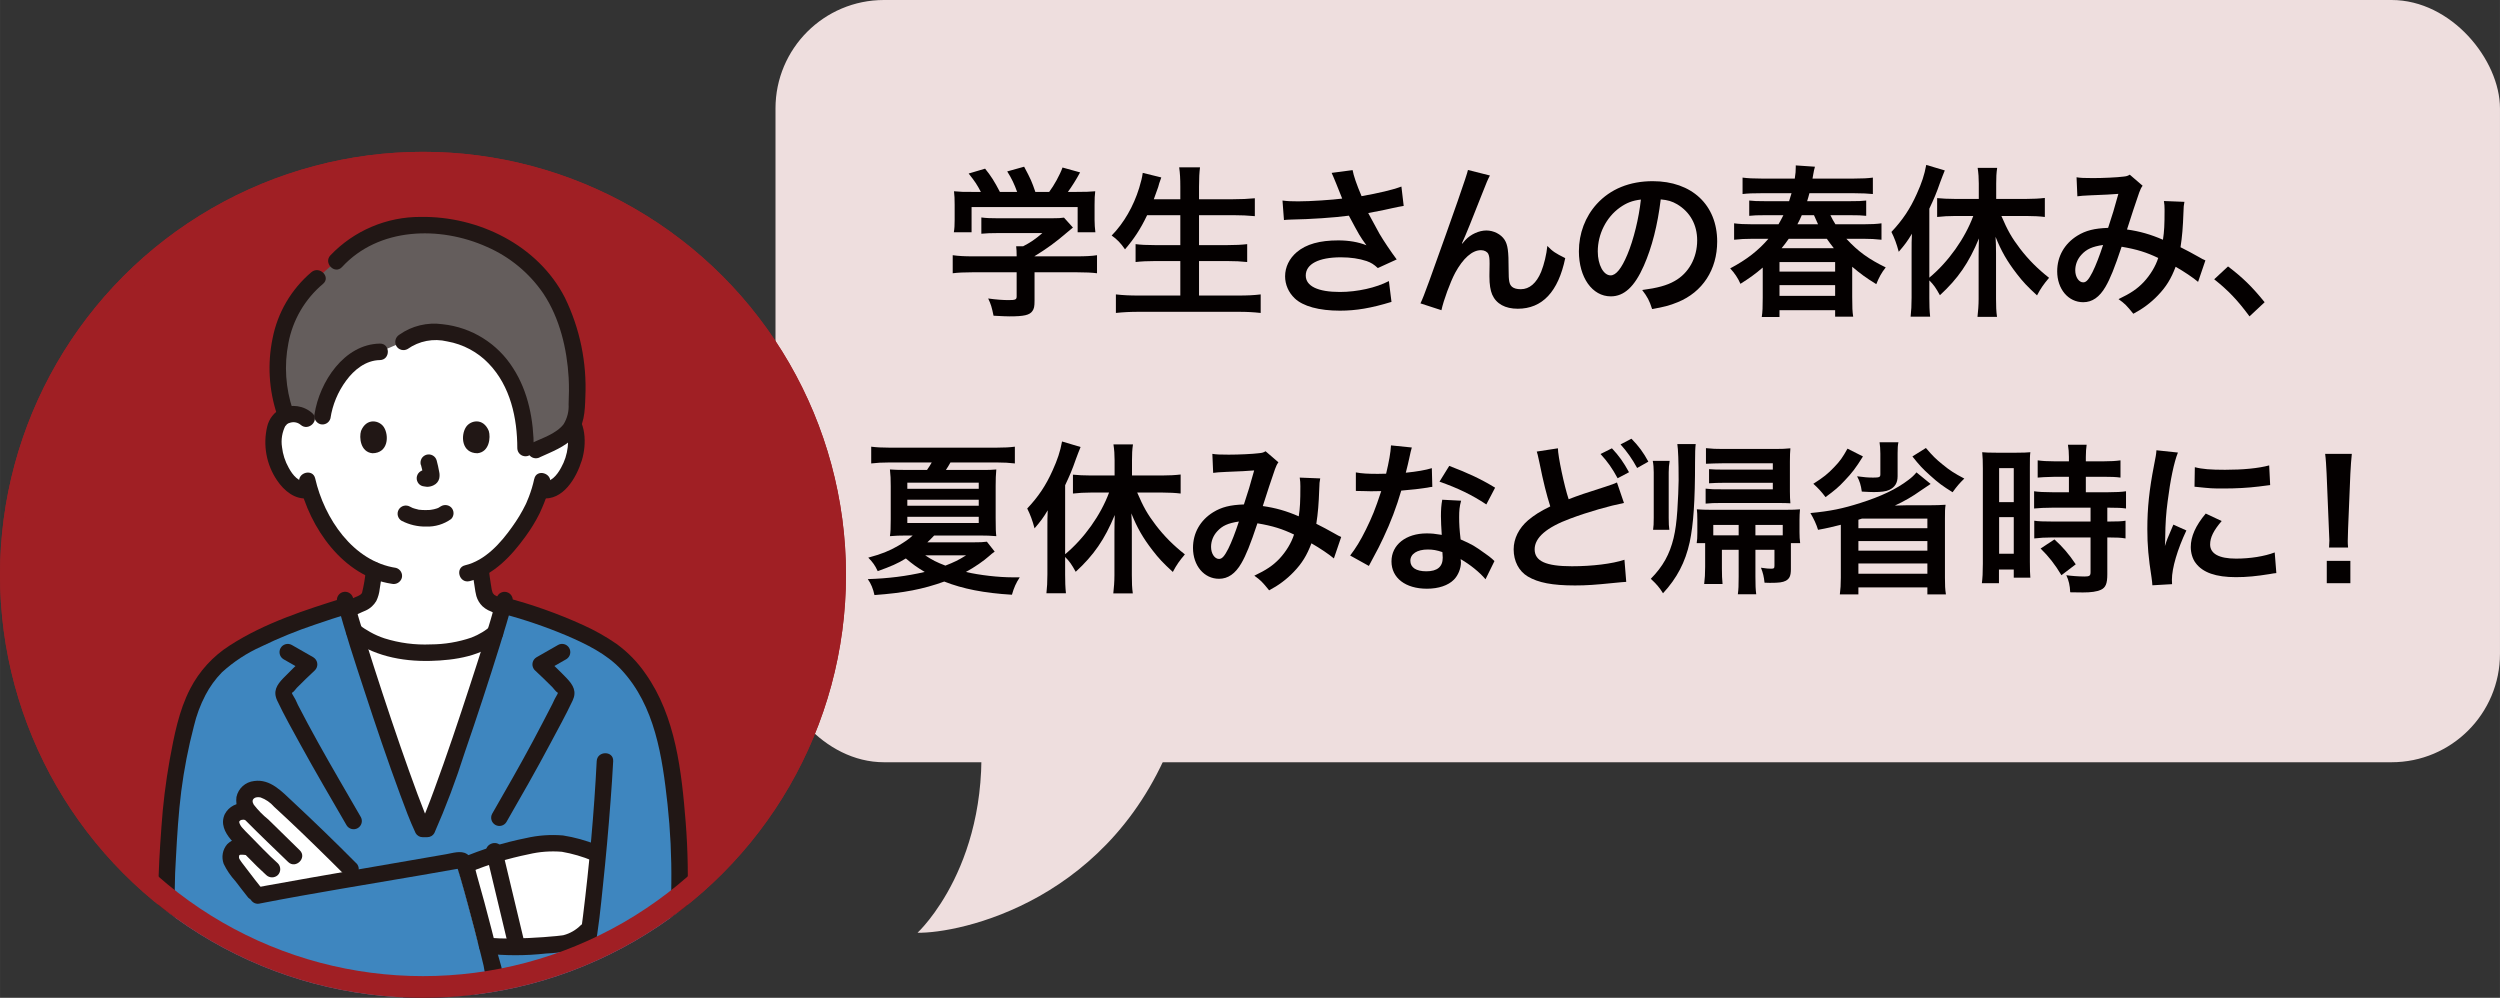 <?xml version="1.0" encoding="UTF-8"?>
<svg id="_レイヤー_1" data-name="レイヤー_1" xmlns="http://www.w3.org/2000/svg" width="162.63mm" height="64.91mm" xmlns:xlink="http://www.w3.org/1999/xlink" version="1.1" viewBox="0 0 461 184">
  <rect x="0" y="0" width="461" height="184" fill="#333333" stroke="none"/>
  <!-- Generator: Adobe Illustrator 29.8.2, SVG Export Plug-In . SVG Version: 2.1.1 Build 3)  -->
  <defs>
    <clipPath id="clippath">
      <circle cx="78" cy="106" r="78" fill="none"/>
    </clipPath>
  </defs>
  <g id="_吹き出し-2" data-name="吹き出し-2">
    <rect id="_長方形_15-2" data-name="長方形_15-2" x="143" width="318" height="140.56" rx="20" ry="20" fill="#eedede"/>
    <path id="_パス_414-2" data-name="パス_414-2" d="M180.66,133.11c2.61,25.96-11.47,38.89-11.47,38.89,7.51.15,36.51-5.63,47.72-37.57-13.05-4.54-36.26-1.31-36.26-1.31Z" fill="#eedede"/>
  </g>
  <g id="_学生さんの春休み_夏休みなど帰省時に_" data-name="学生さんの春休み_夏休みなど帰省時に_" isolation="isolate">
    <g isolation="isolate">
      <path d="M179.34,50.21c-1.56,0-2.73.06-3.66.18v-3.33c1.02.15,2.22.21,3.63.21h8.16v-.21c0-.6-.03-1.14-.09-1.65h1.29c1.29-.66,2.28-1.32,3.54-2.43h-8.25c-1.23,0-2.04.03-3,.12v-3c.9.12,1.74.15,3.03.15h9.93c1.17,0,1.74-.03,2.28-.12l1.65,1.83q-.51.42-1.08.9c-2.13,1.83-3.66,2.94-6,4.38v.03h7.83c1.47,0,2.79-.06,3.69-.21v3.33c-.87-.12-2.16-.18-3.72-.18h-7.8v5.25c0,1.05-.09,1.47-.39,1.89-.51.75-1.53.99-4.23.99-.39,0-1.38-.03-2.94-.12-.33-1.59-.48-2.1-.99-3.18,1.44.21,2.79.3,3.72.3,1.32,0,1.53-.09,1.53-.69v-4.44h-8.13ZM180.87,35.39c-.69-1.32-1.08-1.92-2.25-3.39l3.03-.9c1.05,1.29,1.74,2.37,2.73,4.29h3.18c-.51-1.41-.99-2.46-1.83-3.78l3.12-.87c1.23,2.31,1.41,2.73,2.07,4.65h2.55c.9-1.2,1.95-3.09,2.46-4.5l3.24.9c-.69,1.29-1.56,2.67-2.25,3.6h1.35c2.04,0,2.61-.03,3.69-.12-.09.75-.12,1.35-.12,2.49v2.79c0,.81.06,1.56.15,2.28h-3.27v-4.65h-19.56v4.65h-3.27c.12-.69.15-1.38.15-2.31v-2.76c0-1.08-.03-1.71-.12-2.49,1.35.12,1.53.12,3.54.12h1.41Z" fill="#040000"/>
      <path d="M211.53,39.68c-1.23,2.58-2.43,4.38-4.08,6.3-.78-1.14-1.47-1.86-2.46-2.55,2.25-2.28,4.05-5.43,5.07-8.76.39-1.29.54-1.92.66-2.79l3.42.84q-.06.24-.27.78c-.09.21-.09.24-.3.99-.15.45-.42,1.2-.81,2.25h4.89v-2.28c0-1.56-.06-2.49-.21-3.6h3.84c-.12.99-.18,1.98-.18,3.57v2.31h6.24c1.53,0,2.82-.06,4.05-.18v3.3c-1.29-.12-2.52-.18-3.96-.18h-6.33v5.52h5.19c1.5,0,2.7-.06,3.69-.18v3.3c-1.08-.12-2.28-.18-3.69-.18h-5.19v6.36h7.2c1.71,0,2.97-.06,4.17-.21v3.42c-1.41-.15-2.49-.21-4.08-.21h-18.36c-1.56,0-2.85.06-4.26.21v-3.42c1.29.15,2.58.21,4.17.21h7.71v-6.36h-4.62c-1.41,0-2.61.06-3.63.18v-3.3c.96.12,1.95.18,3.6.18h4.65v-5.52h-6.12Z" fill="#040000"/>
      <path d="M236.49,36.98c.9.12,1.68.15,2.91.15,2.25,0,6.24-.27,8.1-.51-.51-1.32-1.8-4.5-1.95-4.74l3.87-.51c.18,1.02.72,2.61,1.65,4.8,3.09-.54,5.76-1.17,7.35-1.77l.42,3.57c-.78.12-1.11.21-2.13.42-.45.12-1.92.42-4.41.9,1.08,2.01,1.77,3.27,2.07,3.81.81,1.38,2.13,3.33,3.18,4.74l-3.48,1.59c-.75-.69-1.23-.99-2.07-1.29-1.35-.45-2.94-.69-4.74-.69-4.08,0-6.48,1.23-6.48,3.36,0,1.95,2.22,3.03,6.3,3.03,3.18,0,6.69-.78,9.03-2.01l.48,3.84c-3.72,1.14-6.51,1.62-9.51,1.62-3.84,0-6.81-.81-8.34-2.28-1.14-1.08-1.77-2.55-1.77-4.05,0-1.71.78-3.3,2.16-4.47,1.74-1.47,4.23-2.16,7.65-2.16,1.95,0,3.69.3,5.19.9-1.23-1.68-1.26-1.77-3.24-5.46-2.64.36-7.08.66-10.65.72-.75.03-.87.03-1.32.09l-.27-3.6Z" fill="#040000"/>
      <path d="M269.64,44.93q.18-.21.57-.66c.96-1.05,2.52-1.77,3.87-1.77s2.7.69,3.36,1.71c.6.96.75,2.04.75,5.49,0,2.16.12,2.76.66,3.21.33.27.87.42,1.59.42,1.59,0,2.88-1.11,3.75-3.21.54-1.35.99-3.21,1.14-4.77.99,1.02,1.44,1.32,3.3,2.25-1.29,6.21-4.23,9.33-8.76,9.33-2.31,0-3.96-.9-4.71-2.61-.33-.78-.51-1.86-.51-3.33v-.3c.03-1.08.03-1.8.03-2.1,0-.93-.06-1.38-.24-1.77-.21-.42-.75-.69-1.35-.69-1.62,0-3.3,1.5-4.77,4.2-.9,1.71-2.13,5.04-2.52,6.87l-3.87-1.26c.42-.87.69-1.59,1.65-4.2q6.9-19.17,7.11-20.4l4.05,1.02c-.42.81-.57,1.14-1.47,3.45-1.71,4.38-3.03,7.65-3.69,9.06l.06.06Z" fill="#040000"/>
      <path d="M303.12,49.01c-1.71,3.87-3.63,5.64-6.09,5.64-3.42,0-5.88-3.48-5.88-8.31,0-3.3,1.17-6.39,3.3-8.73,2.52-2.76,6.06-4.2,10.32-4.2,7.2,0,11.88,4.38,11.88,11.13,0,5.19-2.7,9.33-7.29,11.19-1.44.6-2.61.9-4.71,1.26-.51-1.59-.87-2.25-1.83-3.51,2.76-.36,4.56-.84,5.97-1.65,2.61-1.44,4.17-4.29,4.17-7.5,0-2.88-1.29-5.22-3.69-6.66-.93-.54-1.71-.78-3.03-.9-.57,4.71-1.62,8.85-3.12,12.24ZM298.71,38.27c-2.52,1.8-4.08,4.89-4.08,8.1,0,2.46,1.05,4.41,2.37,4.41.99,0,2.01-1.26,3.09-3.84,1.14-2.7,2.13-6.75,2.49-10.14-1.56.18-2.64.6-3.87,1.47Z" fill="#040000"/>
      <path d="M341.55,54.83c0,1.8.03,2.64.18,3.57h-3.33v-1.2h-10.26v1.26h-3.27c.15-.96.18-1.83.18-3.54v-5.58c-1.32,1.14-2.4,1.92-4.11,3-.45-1.05-1.08-1.98-1.89-2.85,3.06-1.62,5.19-3.3,7.05-5.46h-2.79c-1.44,0-2.52.06-3.54.18v-3.03c.84.12,1.92.18,3.51.18h4.68c.39-.69.57-1.02.9-1.68h-3.18c-1.62,0-2.37.03-3.12.12v-2.82c.75.09,1.47.12,3.12.12h4.23c.18-.6.27-.84.45-1.47h-5.61c-1.5,0-2.43.03-3.42.15v-3.03c.93.12,1.98.18,3.57.18h6.06c.15-.96.18-1.41.18-2.13v-.3l3.54.24c-.15.54-.21.78-.33,1.5q-.03.24-.12.69h7.56c1.65,0,2.67-.06,3.57-.18v3.03c-.96-.09-1.92-.15-3.42-.15h-8.28c-.15.6-.24.87-.42,1.47h7.71c1.71,0,2.43-.03,3.18-.12v2.82c-.78-.09-1.53-.12-3.18-.12h-3.42c.36.72.54,1.08.93,1.68h5.07c1.53,0,2.58-.06,3.42-.18v3.03c-1.02-.12-2.1-.18-3.45-.18h-3.03c2.16,2.34,4.11,3.75,7.26,5.28-.81,1.02-1.26,1.89-1.74,3.09-1.86-1.14-3-1.98-4.44-3.21v5.64ZM328.14,50.09h10.26v-1.77h-10.26v1.77ZM328.14,54.56h10.26v-1.98h-10.26v1.98ZM338.16,45.77c-.51-.63-.78-1.02-1.29-1.74h-7.02c-.54.75-.84,1.17-1.32,1.74h9.63ZM335.25,41.36c-.24-.51-.33-.72-.75-1.68h-2.25c-.27.66-.45.99-.81,1.68h3.81Z" fill="#040000"/>
      <path d="M355.77,54.92c0,1.29.03,2.4.15,3.48h-3.6c.12-1.14.18-2.04.18-3.51v-8.43c0-1.5,0-2.13.06-3.36-.84,1.41-1.32,2.04-2.43,3.33-.39-1.47-.78-2.52-1.35-3.66,2.04-2.16,3.45-4.26,4.68-7.02.9-1.98,1.41-3.51,1.74-5.34l3.42,1.02c-.36.9-.51,1.26-.84,2.16-.75,2.16-1.14,3.03-2.01,4.89v12.72c3.51-2.91,6.57-7.23,8.1-11.37h-3.42c-1.05,0-2.25.06-3.24.18v-3.48c.9.09,2.07.15,3.24.15h4.44v-2.82c0-1.02-.06-1.92-.21-2.91h3.6c-.15.96-.18,1.83-.18,2.91v2.82h5.58c1.2,0,2.4-.06,3.39-.18v3.51c-.96-.12-2.13-.18-3.3-.18h-4.71c1.17,2.73,1.92,4.02,3.42,6,1.59,2.07,3.24,3.72,5.37,5.4-.99,1.17-1.53,1.92-2.22,3.24-1.8-1.65-2.61-2.52-3.72-3.96-1.83-2.37-2.88-4.23-3.93-6.84.06.96.09,1.77.09,3.03v8.37c0,1.38.03,2.34.18,3.36h-3.6c.12-1.02.21-2.22.21-3.33v-7.98c0-.99.03-2.16.06-3.15-1.86,4.5-3.87,7.41-7.2,10.47-.78-1.41-1.14-1.92-1.95-2.73v3.21Z" fill="#040000"/>
      <path d="M382.92,32.69c.69.12,1.44.15,3.03.15,1.8,0,4.47-.12,5.58-.27.6-.06.81-.12,1.2-.36l2.37,2.04c-.27.36-.42.69-.63,1.26-.15.36-1.98,5.88-2.25,6.81,2.34.33,4.35.9,6.63,1.89.24-1.53.3-2.76.3-5.55,0-.66-.03-.99-.12-1.59l3.78.15c-.12.63-.15.87-.18,2.01-.09,2.64-.24,4.44-.54,6.36.96.48,2.28,1.17,3.21,1.71.81.48.93.51,1.38.72l-1.35,3.96c-.87-.75-2.61-1.92-4.14-2.79-.84,2.22-1.74,3.69-3.27,5.28-1.32,1.38-2.82,2.49-4.53,3.39-1.26-1.56-1.56-1.86-2.73-2.7,2.25-1.08,3.42-1.86,4.65-3.15,1.2-1.29,2.19-2.91,2.67-4.44-2.13-1.02-3.9-1.59-6.75-2.07-1.32,3.96-2.1,5.88-2.97,7.38-1.11,1.92-2.46,2.85-4.11,2.85-2.76,0-4.8-2.43-4.8-5.7,0-2.76,1.35-5.1,3.72-6.57,1.56-.96,3.15-1.35,5.67-1.44.78-2.37,1.14-3.51,1.89-6.27-1.53.12-2.25.15-5.19.27-1.23.06-1.77.09-2.37.18l-.15-3.51ZM383.82,46.97c-.75.81-1.14,1.83-1.14,2.88,0,1.23.66,2.22,1.47,2.22.57,0,1.02-.54,1.71-1.89.6-1.2,1.32-3.06,1.95-5.01-2.01.3-3.06.78-3.99,1.8Z" fill="#040000"/>
      <path d="M410.85,49.13c2.76,2.1,4.44,3.75,6.75,6.6l-2.79,2.61c-2.19-2.97-3.9-4.77-6.51-6.84l2.55-2.37Z" fill="#040000"/>
    </g>
    <g isolation="isolate">
      <path d="M183.42,101.72c-.42.3-.66.48-1.05.84-.93.84-2.7,2.07-4.26,2.91,2.55.6,6.03.99,8.61.99h1.32c-.66.99-1.08,1.92-1.44,3.21-5.1-.3-9.06-1.08-12.48-2.43-3.9,1.41-7.47,2.1-12.87,2.49-.24-1.14-.63-2.1-1.23-2.94,3.81-.12,7.14-.54,10.5-1.32-1.41-.84-2.25-1.44-3.48-2.49-1.5.93-2.76,1.47-5.19,2.34-.51-1.08-.87-1.59-1.74-2.49,2.43-.66,3.81-1.2,5.52-2.19,1.17-.69,1.98-1.23,2.67-1.89h-1.17c-1.05,0-2.13.03-3.03.12.12-.78.15-1.5.15-3.15v-6.09c0-1.26-.03-2.01-.15-3.06.75.06,1.5.09,3.15.09h3.69c.36-.51.6-.9.87-1.38h-7.86c-1.29,0-2.28.06-3.3.18v-3.09c.93.12,1.98.18,3.39.18h19.68c1.5,0,2.49-.06,3.42-.18v3.09c-1.05-.12-2.01-.18-3.27-.18h-8.61c-.36.63-.48.87-.84,1.38h6.27c1.71,0,2.19,0,3.03-.09-.09.99-.12,1.74-.12,3.09v5.88c0,1.86.03,2.67.12,3.33-.99-.09-1.89-.12-3.03-.12h-8.43c-.69.72-.78.81-1.26,1.26h8.28c1.53,0,2.01-.03,2.7-.12l1.44,1.83ZM167.31,90.14h13.17v-1.14h-13.17v1.14ZM167.31,93.26h13.17v-1.11h-13.17v1.11ZM167.31,96.44h13.17v-1.14h-13.17v1.14ZM170.61,102.41c1.26.84,2.13,1.29,3.72,1.89,1.62-.63,2.43-1.02,3.81-1.89h-7.53Z" fill="#040000"/>
      <path d="M196.41,105.92c0,1.29.03,2.4.15,3.48h-3.6c.12-1.14.18-2.04.18-3.51v-8.43c0-1.5,0-2.13.06-3.36-.84,1.41-1.32,2.04-2.43,3.33-.39-1.47-.78-2.52-1.35-3.66,2.04-2.16,3.45-4.26,4.68-7.02.9-1.98,1.41-3.51,1.74-5.34l3.42,1.02c-.36.9-.51,1.26-.84,2.16-.75,2.16-1.14,3.03-2.01,4.89v12.72c3.51-2.91,6.57-7.23,8.1-11.37h-3.42c-1.05,0-2.25.06-3.24.18v-3.48c.9.09,2.07.15,3.24.15h4.44v-2.82c0-1.02-.06-1.92-.21-2.91h3.6c-.15.96-.18,1.83-.18,2.91v2.82h5.58c1.2,0,2.4-.06,3.39-.18v3.51c-.96-.12-2.13-.18-3.3-.18h-4.71c1.17,2.73,1.92,4.02,3.42,6,1.59,2.07,3.24,3.72,5.37,5.4-.99,1.17-1.53,1.92-2.22,3.24-1.8-1.65-2.61-2.52-3.72-3.96-1.83-2.37-2.88-4.23-3.93-6.84.06.96.09,1.77.09,3.03v8.37c0,1.38.03,2.34.18,3.36h-3.6c.12-1.02.21-2.22.21-3.33v-7.98c0-.99.03-2.16.06-3.15-1.86,4.5-3.87,7.41-7.2,10.47-.78-1.41-1.14-1.92-1.95-2.73v3.21Z" fill="#040000"/>
      <path d="M223.56,83.69c.69.12,1.44.15,3.03.15,1.8,0,4.47-.12,5.58-.27.6-.06.81-.12,1.2-.36l2.37,2.04c-.27.36-.42.69-.63,1.26-.15.36-1.98,5.88-2.25,6.81,2.34.33,4.35.9,6.63,1.89.24-1.53.3-2.76.3-5.55,0-.66-.03-.99-.12-1.59l3.78.15c-.12.63-.15.87-.18,2.01-.09,2.64-.24,4.44-.54,6.36.96.48,2.28,1.17,3.21,1.71.81.48.93.51,1.38.72l-1.35,3.96c-.87-.75-2.61-1.92-4.14-2.79-.84,2.22-1.74,3.69-3.27,5.28-1.32,1.38-2.82,2.49-4.53,3.39-1.26-1.56-1.56-1.86-2.73-2.7,2.25-1.08,3.42-1.86,4.65-3.15,1.2-1.29,2.19-2.91,2.67-4.44-2.13-1.02-3.9-1.59-6.75-2.07-1.32,3.96-2.1,5.88-2.97,7.38-1.11,1.92-2.46,2.85-4.11,2.85-2.76,0-4.8-2.43-4.8-5.7,0-2.76,1.35-5.1,3.72-6.57,1.56-.96,3.15-1.35,5.67-1.44.78-2.37,1.14-3.51,1.89-6.27-1.53.12-2.25.15-5.19.27-1.23.06-1.77.09-2.37.18l-.15-3.51ZM224.46,97.97c-.75.81-1.14,1.83-1.14,2.88,0,1.23.66,2.22,1.47,2.22.57,0,1.02-.54,1.71-1.89.6-1.2,1.32-3.06,1.95-5.01-2.01.3-3.06.78-3.99,1.8Z" fill="#040000"/>
      <path d="M260.34,82.52q-.18.57-.48,2.01c-.15.72-.3,1.32-.63,2.64,2.07-.21,3.63-.48,4.8-.84l.09,3.45c-.33.03-.39.03-.96.15-1.08.18-2.91.39-4.77.54-.87,3-1.95,5.85-3.3,8.7-.69,1.47-.96,2.01-2.1,4.11q-.39.72-.57,1.08l-3.45-1.92c1.05-1.38,1.89-2.73,2.91-4.8,1.17-2.4,1.68-3.63,2.82-7.08-1.35.03-1.53.03-1.89.03-.39,0-.57,0-1.2-.03l-1.59-.03v-3.42c1.08.21,2.22.27,4.05.27.36,0,.87,0,1.53-.03.51-2.13.84-3.93.9-5.22l3.84.39ZM273.93,106.82c-1.08-1.29-2.82-2.7-4.59-3.72.03.27.06.48.06.6,0,1.11-.51,2.4-1.29,3.18-1.05,1.08-2.85,1.68-4.98,1.68-3.96,0-6.54-1.98-6.54-5.04s2.67-5.16,6.48-5.16c.9,0,1.53.06,2.79.27-.09-1.38-.15-2.55-.15-3.45,0-1.17.06-2.04.24-3.03l3.48.18c-.3,1.11-.36,1.8-.36,3.03s.06,2.4.27,4.11c2.16.96,2.46,1.11,4.74,2.76.45.3.57.42,1.05.81q.24.24.45.42l-1.65,3.36ZM263.28,101.33c-1.95,0-3.21.81-3.21,2.07s1.08,1.95,2.94,1.95c2.04,0,3.03-.84,3.03-2.52,0-.3-.06-1.02-.06-1.02-1.05-.36-1.77-.48-2.7-.48ZM274.08,93.02c-2.61-1.74-5.28-3.03-8.64-4.2l1.8-2.91c3.54,1.35,5.79,2.4,8.46,4.02l-1.62,3.09Z" fill="#040000"/>
      <path d="M287.28,82.67c0,1.44,1.17,6.96,1.98,9.39,1.86-.72,3-1.11,6.78-2.31q1.59-.51,2.13-.78l1.29,3.78c-2.61.51-6.54,1.62-9.9,2.88-4.38,1.62-6.57,3.51-6.57,5.67s2.04,3.12,6.87,3.12c3.75,0,7.44-.45,9.69-1.2l.33,4.08c-.63.03-.84.06-2.43.21-3.24.33-4.92.45-7.02.45-4.17,0-6.78-.51-8.7-1.65-1.65-.99-2.61-2.82-2.61-5.01,0-1.98.96-3.9,2.67-5.37,1.17-.96,2.13-1.59,4.08-2.55-.69-2.19-1.26-4.41-2.01-8.13-.33-1.5-.33-1.53-.48-1.98l3.9-.6ZM297.24,82.67c1.32,1.41,2.13,2.55,3.15,4.41l-2.1,1.11c-.99-1.83-1.83-3.03-3.15-4.47l2.1-1.05ZM301.89,86.3c-.9-1.65-1.89-3.06-3.06-4.35l2.01-1.05c1.35,1.38,2.19,2.52,3.12,4.23l-2.07,1.17Z" fill="#040000"/>
      <path d="M312.69,81.89c-.09.75-.12,1.53-.12,3.24,0,7.32-.3,11.58-.99,14.85-.81,3.69-2.34,6.63-4.92,9.42-.69-1.11-1.17-1.65-2.25-2.67,2.25-2.28,3.48-4.53,4.2-7.5.36-1.53.54-2.97.69-5.07.12-1.77.24-4.53.24-5.55,0-3.57-.09-5.79-.24-6.72h3.39ZM304.83,97.7c.09-.6.12-1.17.12-2.22v-8.4c0-.75-.06-1.5-.18-2.1h3.12c-.12.66-.18,1.38-.18,2.1v8.4c0,1.05.03,1.62.12,2.22h-3ZM317.52,101.39v3.45c0,1.14.03,1.95.12,2.85h-3.39c.12-.93.18-1.92.18-3.18v-4.35h-1.56c.09-.51.12-1.05.12-1.95v-2.31c0-1.02-.03-1.47-.09-1.98.78.06,1.53.09,2.7.09h13.59c1.41,0,1.98-.03,2.73-.09-.06.6-.09,1.32-.09,1.92v2.34c0,.75.03,1.29.12,1.98h-1.71v4.8c0,1.2-.24,1.74-.93,2.13-.6.3-1.23.39-2.94.39-.21,0-.48,0-.99-.03-.12-1.14-.27-1.77-.66-2.76,1.02.15,1.44.18,1.86.18.54,0,.63-.09.63-.57v-2.91h-3.51v4.95c0,1.53.03,2.37.15,3.24h-3.39c.12-.93.15-1.56.15-3.27v-4.92h-3.09ZM326.91,85.43h-9.24c-.96,0-2.4.06-3.09.09v-2.88c1.17.12,1.83.15,3.15.15h9.6c1.26,0,1.92-.03,2.82-.12-.06.81-.09,1.29-.09,2.43v5.52c0,1.05.03,1.41.09,2.19-.48-.03-1.17-.06-2.58-.06h-9.99c-1.38,0-2.28.03-3.06.12v-2.76c1.08.12,1.44.12,3,.12h9.39v-1.2h-8.94c-1.29,0-1.77.03-2.82.09v-2.61c.81.06,1.38.09,2.79.09h8.97v-1.17ZM320.61,96.8h-4.68v1.92h4.68v-1.92ZM328.17,98.72h.57v-1.92h-5.04v1.92h4.47Z" fill="#040000"/>
      <path d="M356.01,89.24q-.72.48-1.92,1.29c-1.32.96-3.03,1.95-4.68,2.7q1.65-.06,2.31-.06h4.23c1.05,0,1.8-.03,2.82-.09-.12.78-.12,1.26-.12,2.55v10.89c0,1.35.03,2.16.18,3.09h-3.42v-1.29h-12.72v1.29h-3.42c.12-.96.18-1.8.18-3.06v-9.78c-1.41.36-2.52.63-4.2.93-.3-.99-.78-2.04-1.41-3.09,3.72-.36,5.91-.81,9.21-1.86,3.81-1.2,6.69-2.58,8.88-4.26.57-.42,1.02-.84,1.47-1.38l2.61,2.13ZM343.53,84.17c-1.32,2.13-2.04,3.06-3.39,4.47-1.08,1.17-1.8,1.77-3.51,3.03-.75-.99-1.32-1.62-2.25-2.46,1.89-1.2,2.67-1.83,3.84-3.06,1.08-1.11,1.56-1.8,2.46-3.42l2.85,1.44ZM350.07,81.56c-.12.54-.15,1.14-.15,2.04v4.23c0,1.23-.51,2.04-1.56,2.52-.57.27-1.47.39-2.82.39-.51,0-1.17-.03-2.22-.09-.18-1.23-.39-1.92-.87-2.82,1.29.18,2.07.24,2.97.24,1.14,0,1.32-.09,1.32-.6v-3.81c0-.84-.06-1.5-.15-2.1h3.48ZM342.69,95.84v1.56h12.72v-1.77h-12.06l-.66.21ZM342.69,101.54h12.72v-1.77h-12.72v1.77ZM342.69,105.8h12.72v-1.89h-12.72v1.89ZM355.14,82.61c1.23,1.44,1.83,2.04,3.06,3.03,1.35,1.11,2.19,1.65,4.02,2.61-.9.87-1.38,1.44-2.16,2.52-1.83-1.14-2.58-1.68-4.14-3.09-1.44-1.29-2.01-1.92-3.27-3.51l2.49-1.56Z" fill="#040000"/>
      <path d="M365.64,86.42c0-1.35-.03-2.13-.12-3.03.66.06,1.23.09,2.64.09h3.63c1.35,0,1.89-.03,2.61-.09-.09.69-.09,1.23-.09,2.97v17.16c0,1.59.03,2.25.09,3h-3.06v-1.5h-2.73v2.52h-3.15c.12-.93.18-1.98.18-3.57v-17.55ZM368.64,92.6h2.7v-6.27h-2.7v6.27ZM368.64,102.11h2.7v-6.75h-2.7v6.75ZM378.96,87.92q-2.49.06-3.21.15v-3.18c.84.12,1.8.18,3.12.18h2.64v-.81c0-.84-.06-1.5-.18-2.25h3.45c-.09.69-.15,1.32-.15,2.25v.81h3.27c1.29,0,2.28-.06,3.12-.18v3.18c-.84-.12-1.74-.15-3.09-.15h-3.3v2.85h4.14c1.44,0,2.52-.06,3.27-.18v3.18c-.81-.12-1.62-.15-2.94-.15h-.51v2.55h.39c1.44,0,2.25-.03,2.97-.15v3.27c-.87-.15-1.62-.18-2.97-.18h-.39v6.78c0,1.74-.3,2.46-1.2,2.88-.75.33-1.8.48-3.3.48q-.27,0-2.34-.03c-.06-1.29-.27-2.19-.72-3.15.75.12,2.31.24,3.36.24.93,0,1.11-.15,1.11-.81v-6.39h-7.17c-1.11,0-2.25.06-3.21.18v-3.27c.78.12,1.71.15,3.27.15h7.11v-2.55h-7.11c-1.26,0-2.37.06-3.3.15v-3.18c.75.12,1.89.18,3.33.18h3.09v-2.85h-2.55ZM380.13,106.07c-1.2-2.01-2.34-3.45-3.84-4.92l2.55-1.68c1.47,1.32,2.67,2.7,3.93,4.59l-2.64,2.01Z" fill="#040000"/>
      <path d="M396.9,107.93c-.03-.54-.06-.72-.15-1.41-.57-3.63-.78-5.94-.78-8.97,0-3.87.36-7.29,1.23-11.73.33-1.68.39-1.98.45-2.79l3.96.42c-.72,1.77-1.41,5.13-1.89,8.97-.3,2.25-.42,4.02-.45,6.63,0,.66-.03.9-.06,1.65.33-1.05.39-1.26,1.56-3.96l2.4,1.08c-1.65,3.48-2.67,6.96-2.67,9.09,0,.18,0,.42.03.81l-3.63.21ZM409.68,96.08c-1.5,1.74-2.13,3.03-2.13,4.32,0,1.71,1.65,2.61,4.77,2.61,2.64,0,5.25-.42,7.14-1.14l.3,3.81c-.42.03-.54.06-1.23.18-2.4.39-4.23.57-6.21.57-3.72,0-6.12-.84-7.44-2.61-.57-.75-.9-1.86-.9-2.94,0-1.95.9-3.96,2.76-6.18l2.94,1.38ZM404.73,86.15c1.35.36,2.94.48,5.55.48,3.33,0,6.18-.27,8.16-.81l.18,3.63c-.24.03-.69.09-2.13.27-1.92.24-4.2.36-6.42.36s-2.22,0-5.4-.33l.06-3.6Z" fill="#040000"/>
      <path d="M429.48,100.97c.03-.63.06-.93.06-1.29q0-.33-.09-2.13l-.42-10.2c-.06-1.32-.15-2.82-.27-3.66h4.92c-.09.81-.21,2.37-.27,3.66l-.42,10.2q-.06,1.74-.06,2.16c0,.36,0,.66.06,1.26h-3.51ZM429.06,107.54v-4.11h4.35v4.11h-4.35Z" fill="#040000"/>
    </g>
  </g>
  <g id="_アイコン5" data-name="アイコン5">
    <circle id="_楕円形_11-3" data-name="楕円形_11-3" cx="78" cy="106" r="78" fill="#a01f24"/>
    <g clip-path="url(#clippath)">
      <g id="_マスクグループ_12" data-name="マスクグループ_12">
        <g id="c-2">
          <path id="_パス_1077" data-name="パス_1077" d="M100.18,77.26c.67-.62,1.56-.94,2.47-.9,1.17-.04,2.26.57,2.85,1.58.97,1.68.93,4.77.28,6.68-.52,1.89-1.57,3.59-3.03,4.91-.81.67-1.86.98-2.9.84l-.28-.05c-.27.92-.61,1.83-1,2.71-.74,2-4.81,9.02-9.97,11.76.08.99.2,1.97.38,2.95.27,1.54.19,2.92,2.33,3.7.04.01.6.28,1.37.63-.36,1.3-.82,2.87-1.36,4.63-1.8,1.61-5.26,3.67-12.96,3.67-6.95,0-10.96-2.28-13.04-3.94-.45-1.49-.85-2.84-1.18-4,1.18-.54,2.1-.97,2.16-.99,2.15-.78,2.06-2.15,2.33-3.7.15-.89.28-1.72.35-2.58-2.72-1.28-5.11-3.19-6.96-5.56-2.26-2.73-3.94-5.89-4.93-9.29-1.11.24-2.27-.05-3.14-.79-1.46-1.32-2.51-3.02-3.03-4.91-.65-1.91-.69-5,.28-6.68.58-1.01,1.68-1.62,2.85-1.58.91-.04,1.8.28,2.47.9,0,0-6.58-21.72,21.83-21.72s21.83,21.72,21.83,21.72h0Z" fill="#fff"/>
          <path id="_パス_1078" data-name="パス_1078" d="M82.5,143.35c2.91-8.13,6.53-19.13,8.82-26.65-1.81,1.62-5.28,3.67-12.96,3.67-6.94,0-10.94-2.27-13.04-3.93,3.48,11.44,10.18,31.26,12.65,36.45h.83c.84-1.77,2.18-5.26,3.71-9.53h0Z" fill="#fff"/>
          <path id="_パス_1079" data-name="パス_1079" d="M59.34,116.26c.68-.24,1.34-.58,1.99-.88,1.01-.46,2.02-.93,3.03-1.4.79-.37,1.58-.74,2.38-1.1.08-.04.17-.07.25-.11s.21-.09-.12.05c-.39.17-.04.02.06-.02.19-.08.39-.16.58-.25.79-.37,1.44-.98,1.88-1.73.34-.7.55-1.45.63-2.23.18-1.15.37-2.29.48-3.44,0-.84-.68-1.51-1.52-1.52-.83.02-1.5.69-1.52,1.52-.13,1.4-.37,2.8-.7,4.17-.05.19.15-.23.03-.08-.04.06-.07.12-.1.18-.17.3.13-.08-.06.08-.06.05-.11.1-.17.16.16-.19.1-.07.01-.01s-.15.1-.23.14c-.03.02-.34.18-.22.12-.11.05-.53.22-.78.33-1.69.77-3.37,1.56-5.05,2.34-.44.2-.88.4-1.31.6l-.42.19c-.34.15.38-.14.09-.04-.79.24-1.26,1.06-1.06,1.87.23.8,1.06,1.27,1.87,1.06h0Z" fill="#211715"/>
          <path id="_パス_1080" data-name="パス_1080" d="M87.1,105.03c.1,1.08.25,2.15.43,3.22.07.56.17,1.12.31,1.67.21.72.6,1.37,1.14,1.89.31.28.65.52,1.02.71.25.12.5.23.76.33.5.19-.35-.17-.16-.07,1.5.77,3.05,1.44,4.57,2.16.72.34,1.44.7,2.18,1,.81.22,1.64-.25,1.87-1.06.2-.8-.27-1.62-1.06-1.87.76.32.05,0-.13-.07l-.98-.46-2.64-1.25c-.68-.32-1.36-.65-2.04-.96-.07-.03-.15-.07-.22-.1l-.06-.03c-.11-.05-.25-.11-.37-.15-.04-.01-.28-.12-.06-.02-.14-.07-.28-.14-.41-.22-.04-.02-.26-.17-.09-.05.15.11,0,0-.02-.02-.11-.11-.3-.36-.11-.08-.08-.12-.14-.26-.23-.38s.07.13.06.14c0,0-.09-.26-.09-.28-.04-.13-.07-.25-.1-.38-.06-.3-.1-.61-.15-.92-.15-1-.28-1.74-.37-2.73-.02-.83-.69-1.5-1.52-1.52-.83,0-1.51.68-1.52,1.52h0Z" fill="#211715"/>
          <path id="_パス_1081" data-name="パス_1081" d="M50.75,330.31c-1.24-33.53-2.11-65.75-3.56-101.01,0,0-.32-8.18-.38-9.85,0,0-.02-.57-.07-1.52,4.72.23,9.46.05,14.15-.54,3.35-.43,6.58-1.59,9.44-3.38,2.48-1.76,4.29-4.3,5.16-7.21.58-2.17,1.04-4.38,1.38-6.6.02-.14.36-.36.69-.34.27,0,.52.15.65.39.51,2.97,1.16,5.87,1.47,6.87.88,2.8,2.58,5.27,4.87,7.1,2.31,1.94,4.8,2.63,8.45,3.23,4.21.68,11.5.42,16.99.08-.09,1.08-.11,1.65-.11,1.65l-.39,10.46c-1.68,40.74-2.57,77.45-4.17,116.83-3.98,1.2-8.11,1.84-12.26,1.89-4.43-.04-11.46-.43-14.71-1.27-3.25.84-10.28,1.23-14.72,1.27-4.16-.06-8.29-.69-12.27-1.89-.22-5.43-.43-10.81-.62-16.14h0Z" fill="#fff"/>
          <path id="_パス_1082" data-name="パス_1082" d="M94.81,369.07c-2.23-1.96-4.75-3.55-7.47-4.74-1.63-.65-3.34-.89-4.6-2.13-.79-.88-1.32-1.95-1.55-3.11-.74-3.39-.77-6.89-.1-10.29,0,0,.09-.43.23-1.15,3.77.42,7.57.65,11.36.68,2.73-.02,5.45-.31,8.12-.86l2.35,3.74,10.38,11.59c5.11,5.24,3.36,10.53-2.57,11.48-3.13.45-6.32-.03-9.18-1.38-1.81-.6-3.54-1.43-5.14-2.47-.64-.45-1.24-.92-1.84-1.39h0Z" fill="#645d5c"/>
          <path id="_パス_1083" data-name="パス_1083" d="M79.63,348.4c-.62,3.25-.66,6.58-.12,9.83.46,2.95,1.7,5.37,4.58,6.55,1.33.55,2.71.89,4,1.53,1.24.63,2.43,1.37,3.54,2.2,2.21,1.62,4.22,3.5,6.74,4.65,2.86,1.45,5.95,2.4,9.13,2.79,2.73.35,5.5-.28,7.81-1.77,1.81-1.28,2.84-3.39,2.75-5.6-.32-2.67-1.58-5.15-3.57-6.97-2.55-2.65-4.91-5.49-7.36-8.23-1.88-2.02-3.51-4.26-4.86-6.67-.93-1.72-3.56-.19-2.62,1.53,2.4,4.42,5.95,7.93,9.23,11.69.94,1.08,1.88,2.15,2.86,3.18.92.88,1.73,1.87,2.42,2.94.83,1.43,1.31,3.26.31,4.73-1.12,1.65-3.38,2.09-5.23,2.15-2.85.1-5.37-.83-7.99-1.86-2.33-.99-4.5-2.32-6.44-3.95-1.86-1.54-3.9-2.84-6.07-3.87-1.3-.58-2.75-.86-4.01-1.52-1.06-.6-1.79-1.63-2.01-2.82-.75-3.19-.8-6.51-.15-9.73.38-1.91-2.55-2.73-2.93-.81h0Z" fill="#211715"/>
          <path id="_パス_1084" data-name="パス_1084" d="M61.89,369.07c2.23-1.96,4.75-3.55,7.47-4.74,1.63-.65,3.34-.89,4.6-2.13.79-.88,1.32-1.95,1.55-3.11.74-3.39.77-6.89.1-10.29,0,0-.09-.43-.23-1.15-3.77.42-7.57.65-11.36.68-2.73-.02-5.45-.31-8.12-.86l-2.35,3.74-10.39,11.59c-5.1,5.24-3.36,10.53,2.57,11.48,3.13.45,6.32-.03,9.19-1.38,1.81-.6,3.54-1.43,5.14-2.47.64-.45,1.24-.92,1.84-1.39h0Z" fill="#645d5c"/>
          <path id="_パス_1085" data-name="パス_1085" d="M74.14,349.21c.55,2.89.56,5.86.03,8.76-.11,1.08-.5,2.1-1.13,2.98-.78.95-2.12,1.23-3.23,1.6-2.34.82-4.54,2-6.51,3.51-1.88,1.61-3.91,3.04-6.06,4.26-2.51,1.34-5.24,2.22-8.06,2.59-2.05.17-4.56.05-6.23-1.32-3.83-3.13,1.38-7.74,3.44-10.05,2.22-2.48,4.39-5,6.61-7.47,1.56-1.78,2.92-3.73,4.03-5.82.93-1.72-1.69-3.25-2.62-1.53-1.08,2.02-2.39,3.9-3.91,5.61-2.18,2.43-4.31,4.91-6.49,7.34-1.98,2.2-4.25,4.21-5.09,7.15-.66,2.15-.21,4.5,1.22,6.24,1.62,1.95,4.18,2.68,6.62,2.89,3.31.28,6.3-.69,9.33-1.86,1.5-.53,2.94-1.22,4.3-2.04,1.12-.72,2.15-1.58,3.2-2.4,2.05-1.75,4.38-3.14,6.89-4.11,1.56-.39,3.03-1.09,4.32-2.05,1.09-1.04,1.84-2.39,2.14-3.86.82-3.69.86-7.51.13-11.22-.38-1.92-3.3-1.1-2.93.81h0Z" fill="#211715"/>
          <path id="_パス_1086" data-name="パス_1086" d="M77.95,348.53c4.25,1.07,8.85,1.17,13.21,1.29,4.93.16,9.85-.48,14.57-1.91.65-.2,1.1-.79,1.11-1.46.77-18.94,1.4-37.89,2.02-56.83.64-19.25,1.28-38.49,2.06-57.73.17-4.24.33-8.49.49-12.73.07-1.95-2.96-1.95-3.04,0-.48,12.82-1,25.64-1.46,38.46-.67,18.92-1.26,37.84-1.91,56.75-.37,10.7-.77,21.39-1.19,32.08l1.11-1.46c-4.46,1.35-9.11,1.96-13.77,1.8-4.09-.11-8.41-.18-12.4-1.18-1.9-.48-2.7,2.45-.81,2.93h0Z" fill="#211715"/>
          <path id="_パス_1087" data-name="パス_1087" d="M77.95,345.61c-3.99,1-8.31,1.07-12.4,1.18-4.66.16-9.31-.45-13.77-1.8l1.11,1.46c-.76-18.87-1.39-37.75-2.01-56.62-.63-19.17-1.27-38.34-2.05-57.5-.18-4.39-.35-8.78-.51-13.17-.08-1.95-3.11-1.96-3.04,0,.5,12.9,1.02,25.79,1.48,38.69.67,18.85,1.25,37.69,1.9,56.54.37,10.69.76,21.38,1.19,32.07.02.68.47,1.27,1.11,1.46,4.72,1.43,9.64,2.07,14.57,1.91,4.36-.12,8.96-.22,13.21-1.29,1.9-.47,1.09-3.4-.81-2.93h0Z" fill="#211715"/>
          <path id="_パス_1088" data-name="パス_1088" d="M76.83,235.95c0,4.39,0,8.77,0,13.16v97.84c.03.84.73,1.49,1.57,1.46.8-.03,1.43-.67,1.46-1.46v-111c-.03-.84-.73-1.49-1.57-1.46-.8.03-1.43.67-1.46,1.46h0Z" fill="#211715"/>
          <path id="_パス_1089" data-name="パス_1089" d="M50.8,116.33c-3.01,1.24-5.88,2.78-8.58,4.59-3.37,2.32-5.41,5.38-7.18,9.76-3.04,10.94-3.62,17.75-4.17,28.58-.37,5.45-.18,10.91.58,16.32.59,3.76,2.32,7.24,4.95,9.99,1.98,2.04,5.36,3.1,8.42,3.57-.89,8.36-1.9,19.87-2.43,26.23.02.54.21,1.06.53,1.49.37.44.87.76,1.43.93,5.52.42,11.06.29,16.55-.4,3.35-.43,6.58-1.59,9.44-3.38,2.48-1.76,4.29-4.3,5.16-7.21.58-2.17,1.04-4.38,1.38-6.6.02-.14.36-.36.69-.34.27,0,.52.15.65.39.51,2.97,1.16,5.87,1.47,6.87.88,2.8,2.58,5.27,4.87,7.1,2.31,1.94,4.8,2.63,8.45,3.23,4.77.77,13.51.33,19.08-.06.65-.12,1.24-.47,1.67-.99.38-.55.57-1.21.55-1.88-.4-5.07-.92-10.5-1.59-16.91-.44-4.5-.75-7.92-.97-10.33,4.25-.96,8.63-3.72,10.25-6.62,2.25-4.03,2.89-7.35,3.14-12.59.35-6.71.15-13.44-.58-20.12-.77-6.79-1.65-13.63-4.87-19.74-1.05-2.01-2.35-3.88-3.86-5.57-1.54-1.66-3.35-3.06-5.35-4.13-4.93-2.88-11.88-5.3-17.69-6.86-2.59,9.44-11.14,35.21-14,41.25h-.83c-2.87-6.03-11.43-31.75-14.05-41.22-4.45,1.33-8.83,2.89-13.11,4.67h0Z" fill="#3e86bf"/>
          <path id="_パス_1090" data-name="パス_1090" d="M110.24,187.26c.47,5.13.98,10.26,1.49,15.4.27,2.73.53,5.46.77,8.19.17,1.23.27,2.47.31,3.71.03.6-.36,1.15-.94,1.31-1.09.14-2.19.21-3.29.21-1.21.07-2.42.12-3.63.17-2.43.09-4.87.13-7.31.05-4.13-.13-8.98-.55-12.23-3.37-1.82-1.5-3.22-3.45-4.06-5.66-.69-2.2-1.21-4.45-1.54-6.73-.03-.68-.35-1.32-.89-1.74-.58-.42-1.31-.56-2-.39-1.58.42-1.6,1.96-1.85,3.3-.28,2.15-.83,4.25-1.64,6.26-2.07,4.4-6.2,6.46-10.74,7.52-4.84,1.13-10.05,1.12-14.99.96-.6-.02-1.2-.05-1.8-.08-.29-.02-.58-.03-.87-.05-.04,0-.57-.07-.35,0-.95-.31-.77-1.15-.71-1.92.18-2.15.37-4.31.56-6.46.45-5.08.93-10.16,1.43-15.23.12-1.19.24-2.38.37-3.56,0-.84-.68-1.51-1.52-1.52-.83.02-1.5.69-1.52,1.52-.55,5.18-1.04,10.36-1.5,15.54-.22,2.44-.44,4.88-.65,7.32-.18,2.12-.81,4.58.98,6.21.84.75,1.93,1.15,3.06,1.14,1.31.09,2.62.14,3.92.16,2.69.05,5.39-.01,8.08-.21,4.74-.35,10.12-1.17,14.04-4.09,2.29-1.66,4.08-3.92,5.18-6.53.43-1.06.76-2.15,1-3.27.17-.74.32-1.49.47-2.24.08-.39.15-.79.22-1.18.01-.39.07-.78.16-1.16l-.54.54-.45-.2c-.38-.31-.52-.32-.42-.02,0,.18.04.36.1.53.07.4.15.8.23,1.21.14.73.3,1.46.46,2.19.2,1.01.47,2.01.79,2.98.88,2.47,2.35,4.7,4.28,6.49,3.7,3.46,8.68,4.43,13.6,4.71,5.07.2,10.14.08,15.19-.35,2.38.02,4.33-1.9,4.35-4.28,0-.05,0-.1,0-.15-.05-2.75-.47-5.54-.72-8.28-.6-6.32-1.25-12.63-1.83-18.95-.02-.83-.69-1.5-1.52-1.52-.84,0-1.51.68-1.52,1.52h0Z" fill="#211715"/>
          <path id="_パス_1091" data-name="パス_1091" d="M87.89,172.71c-1.15-4.46-2.52-9.57-3.43-12.57,2.75-1.27,5.61-2.28,8.55-3.03,3.08-1.02,6.29-1.57,9.54-1.63,2.54,0,5.25,1.1,7.13,1.76l.57.2c-.48,5.14-1.02,10.16-1.51,13.74l-.56.5c-1.06.98-2.32,1.73-3.68,2.21-2.31.45-13.69,1.25-15.79.18l-.54-.27c-.09-.36-.18-.72-.28-1.08h0Z" fill="#fff"/>
          <path id="_パス_1092" data-name="パス_1092" d="M52.26,148.31c-.64-.59-1.24-1.13-1.77-1.6-.72-.65-1.62-1.07-2.58-1.21-.83-.12-1.67.14-2.29.7-.64.72-.78,1.75-.36,2.61.62,1,1.41,1.88,2.33,2.62-1.69-2.58-3.8-1.85-4.52-1.04-.48.56-.6,1.36-.3,2.04.61,1.38,2.03,2.45,3.37,3.88-1.39-.25-2.41-.41-3.18.45-.4.57-.52,1.29-.32,1.96.23.57.56,1.1.97,1.56,1.2,1.54,2.13,2.81,3.25,4.2l.36.45c3.58-.66,11.22-2,18.73-3.3l-1.3-1.33c-2.99-3.02-8.51-8.41-12.38-11.98h0Z" fill="#fff"/>
          <path id="_パス_1093" data-name="パス_1093" d="M91.6,110.23c-1.43,5.45-3.2,10.81-4.94,16.16-2.1,6.44-4.25,12.87-6.59,19.22-.48,1.31-.97,2.62-1.49,3.91-.11.29-.23.57-.35.86-.04.1-.33.79-.19.47-.18.42-.36.84-.56,1.26l1.31-.75h-.83l1.31.75c-.16-.34-.32-.69-.47-1.04-.02-.05-.18-.42-.04-.08-.03-.08-.07-.16-.1-.24-.12-.3-.24-.59-.36-.89-.45-1.12-.88-2.25-1.3-3.38-1.09-2.93-2.13-5.87-3.16-8.83-2.25-6.51-4.4-13.06-6.46-19.63-.8-2.59-1.6-5.19-2.29-7.81-.24-.8-1.09-1.26-1.89-1.02-.78.23-1.23,1.04-1.04,1.82,1.44,5.49,3.23,10.89,5,16.28,2.11,6.46,4.29,12.92,6.65,19.29.88,2.37,1.75,4.76,2.83,7.05.27.47.77.76,1.31.75h.83c.54,0,1.04-.28,1.31-.75,2.13-4.84,4-9.8,5.6-14.85,2.26-6.55,4.42-13.14,6.48-19.76.82-2.65,1.64-5.31,2.34-8,.2-.81-.29-1.64-1.1-1.84-.79-.2-1.59.26-1.82,1.04h0Z" fill="#211715"/>
          <path id="_パス_1094" data-name="パス_1094" d="M89.42,175.83c3.74.42,7.52.42,11.26,0,1.41-.06,2.82-.22,4.21-.48,1.64-.49,3.14-1.38,4.35-2.59,1.46-1.3-.69-3.44-2.15-2.15-.88.89-1.98,1.52-3.19,1.84-.11.02-.21.03-.32.05-.33.05.28-.03-.11.01-.29.03-.58.07-.86.1-.79.08-1.57.15-2.36.2-1.83.13-3.66.22-5.49.25-.88.01-1.77.01-2.65-.02-.35-.01-.71-.03-1.06-.06-.18-.01-.35-.03-.52-.05-.1,0-.2-.02-.3-.04-.8-.2-1.62.27-1.87,1.06-.22.81.26,1.64,1.06,1.87h0Z" fill="#211715"/>
          <path id="_パス_1095" data-name="パス_1095" d="M86.55,160.86c3.52-1.46,7.18-2.57,10.92-3.33,2.01-.48,4.08-.63,6.14-.46,1.94.34,3.83.89,5.65,1.65,1.83.66,2.64-2.27.81-2.93-2.01-.81-4.11-1.39-6.25-1.73-2.29-.19-4.6-.03-6.84.49-4.1.82-8.11,2.06-11.95,3.7-.72.43-.96,1.35-.54,2.08.44.71,1.35.95,2.08.54h0Z" fill="#211715"/>
          <path id="_パス_1096" data-name="パス_1096" d="M65.72,159.21c-3.84-3.87-7.75-7.66-11.74-11.38-1.99-1.85-4.12-4.23-7.11-3.81-1.62.17-2.94,1.36-3.27,2.95-.21,1.65.44,3.29,1.71,4.35,2.56,2.58,5.2,5.1,7.82,7.63,1.4,1.36,3.55-.78,2.15-2.15-1.94-1.88-3.87-3.77-5.79-5.67-1.01-.81-1.91-1.73-2.7-2.75-.63-1.05.28-1.55,1.26-1.33.96.35,1.82.94,2.48,1.71.82.75,1.64,1.5,2.45,2.27,1.8,1.69,3.59,3.41,5.36,5.14,1.76,1.72,3.51,3.44,5.25,5.19.61.57,1.57.54,2.15-.07.55-.58.55-1.49,0-2.08h0Z" fill="#211715"/>
          <path id="_パス_1097" data-name="パス_1097" d="M45.27,148.14c-1.56-.2-3.09.59-3.82,1.99-.81,1.73-.01,3.35,1.12,4.69.98,1.16,2.13,2.21,3.19,3.3,1.08,1.11,2.18,2.2,3.33,3.24.6.57,1.55.57,2.15,0,.58-.6.58-1.55,0-2.15-1.86-1.66-3.56-3.49-5.31-5.26-.41-.42-.84-.82-1.22-1.27-.28-.29-.48-.64-.6-1.02.02.19.02-.24,0-.09s.05-.31,0-.05c.01-.07.12-.2.01-.06.02-.03.28-.24.14-.15-.12.09.13-.07.15-.08.09-.05.09-.05,0,0l.16-.05c.22-.04.45-.04.67,0,.84,0,1.51-.68,1.52-1.52-.02-.83-.69-1.5-1.52-1.52h0Z" fill="#211715"/>
          <path id="_パス_1098" data-name="パス_1098" d="M45.31,154.65c-1.24-.25-2.52.14-3.42,1.03-.86,1-1.1,2.39-.64,3.63.56,1.16,1.3,2.24,2.17,3.19.78,1.02,1.56,2.04,2.36,3.04.59.59,1.55.59,2.15,0,.57-.6.57-1.54,0-2.15-.3-.38-.6-.76-.9-1.14.18.23-.1-.13-.11-.14l-.17-.23-.44-.57c-.3-.4-.6-.79-.91-1.19-.21-.27-.42-.54-.62-.81-.31-.41-.3-.4-.12-.16-.07-.1-.14-.19-.21-.29s-.13-.2-.2-.3c-.02-.03-.2-.35-.12-.19.07.14-.05-.15-.06-.18-.09-.26,0,.22,0,.04,0-.09,0-.19,0-.28,0-.29-.06.18,0,0,0-.03.07-.27.07-.27.09.05-.26.23,0,.02.13-.1-.23.3,0,.01.17-.22-.12.08,0-.01.04-.03.09-.06.14-.08l-.17.07c.05-.06.2-.05.26-.08.14-.07-.3,0-.02,0,.1,0,.19,0,.29,0,.23,0,.46.03.69.06.84,0,1.52-.68,1.52-1.52-.03-.83-.69-1.49-1.52-1.52h0Z" fill="#211715"/>
          <path id="_パス_1099" data-name="パス_1099" d="M110.03,140.36c-.48,9.54-1.36,19.11-2.53,28.59-.22,1.8-.44,3.54-.79,5.37-.37,1.91,2.56,2.73,2.93.81.75-3.9,1.13-7.88,1.54-11.83.55-5.2,1.02-10.4,1.41-15.61.18-2.44.36-4.89.48-7.33.1-1.95-2.94-1.95-3.04,0h0Z" fill="#211715"/>
          <path id="_パス_1100" data-name="パス_1100" d="M47.85,166.62c9.95-1.94,19.97-3.53,29.96-5.26,2.19-.38,4.38-.76,6.57-1.15.08,0,.17-.02.25-.04.28-.1.28.1,0-.12-.45-.33-.3-.06-.2.27.18.6.36,1.2.54,1.8.44,1.5.85,3.01,1.26,4.52.86,3.15,1.68,6.32,2.47,9.49.16.66.32,1.31.48,1.97.07.59.2,1.17.41,1.72,0,0,.06-.71.2-.46,0-.01-.59.21-.66.23-.4.14-.81.28-1.21.42-.93.31-1.86.61-2.79.9-7.79,2.41-15.73,4.27-23.78,5.58-6.26,1.04-12.93,2.34-19.16.52-1.45-.37-2.82-1.02-4.04-1.9-1.42-1.21-2.57-2.69-3.4-4.36-1.86-3.47-2.2-7.42-2.42-11.28-.17-3.76-.14-7.53.11-11.28.22-4.1.47-8.21.98-12.29.52-4.04,1.3-8.05,2.33-11.99.47-2,1.19-3.93,2.14-5.75.8-1.53,1.82-2.94,3.02-4.17,2.16-1.97,4.63-3.59,7.3-4.78,3.19-1.55,6.48-2.89,9.85-4.02,2.08-.72,4.18-1.4,6.28-2.05,1.86-.58,1.07-3.51-.81-2.93-7.23,2.24-14.73,4.66-21.14,8.8-3.11,1.97-5.63,4.73-7.32,8-2.1,4.05-2.97,8.69-3.79,13.15-.73,4.1-1.24,8.25-1.52,12.4-.3,4.12-.57,8.26-.57,12.4,0,2.13.08,4.25.25,6.37.12,2.25.45,4.48.98,6.66,1.03,3.74,3.2,7.66,6.43,9.92,2.79,1.95,6.4,2.68,9.72,2.98,3.24.16,6.48-.03,9.67-.58,8.55-1.12,17.01-2.84,25.32-5.16,2.04-.57,4.07-1.18,6.08-1.84,1.63-.53,4.4-.93,4.92-2.85.35-1.29-.42-3.11-.73-4.37-.39-1.57-.78-3.13-1.19-4.69-.86-3.34-1.75-6.67-2.7-9.98-.38-1.32-.63-3.19-1.88-3.96-1.09-.67-2.61-.14-3.79.06-11.07,1.94-22.15,3.79-33.2,5.8-.67.12-1.34.24-2.01.38-1.92.37-1.1,3.3.81,2.93h0Z" fill="#211715"/>
          <path id="_パス_1101" data-name="パス_1101" d="M92.38,113.1c4.14,1.08,8.2,2.46,12.14,4.12,3.57,1.54,7.33,3.36,10.02,6.24,6.26,6.68,7.59,16.12,8.55,24.84.52,4.82.76,9.68.7,14.53-.04,4.13-.02,8.46-1.15,12.46-.47,1.68-1.16,3.28-2.05,4.77-.93,1.39-2.17,2.55-3.62,3.38-1.65,1.05-3.46,1.82-5.36,2.29-2.05.42-4.13.64-6.22.68-4.96.19-9.92.11-14.87-.23-5.3-.28-10.6-.61-15.86-1.32-.8-.19-1.62.27-1.87,1.06-.22.81.26,1.64,1.06,1.87,5,.68,10.04,1.07,15.08,1.34,4.68.26,9.38.52,14.07.4,4.54-.12,9.1-.34,13.28-2.27,1.82-.83,3.49-1.94,4.96-3.3,1.34-1.32,2.4-2.89,3.11-4.62,1.55-3.83,2.34-7.92,2.35-12.04.24-5.22.15-10.45-.26-15.66-.75-9.35-1.83-19.53-7.4-27.4-1.45-2.12-3.25-3.97-5.32-5.48-1.96-1.36-4.04-2.53-6.22-3.51-4.62-2.1-9.41-3.8-14.31-5.08-.81-.2-1.64.29-1.84,1.1-.2.79.26,1.59,1.04,1.82h0Z" fill="#211715"/>
          <path id="_パス_1102" data-name="パス_1102" d="M52.27,121.56l3.97,2.27-.31-2.38c-1.26,1.18-2.51,2.37-3.71,3.62-1.21,1.26-1.91,2.42-1.1,4.13,1.29,2.73,2.79,5.38,4.24,8.03,2.76,5.04,5.68,9.99,8.55,14.96.44.71,1.37.94,2.09.5.69-.43.93-1.32.53-2.03-2.63-4.57-5.32-9.12-7.88-13.74-1.27-2.28-2.5-4.58-3.7-6.9-.29-.71-.64-1.38-1.05-2.03-.14-.41-.2-.44-.19-.08l.18-.19c.29-.14.61-.64.84-.88,1.09-1.11,2.21-2.18,3.35-3.25.59-.61.58-1.58-.03-2.17-.09-.08-.18-.16-.28-.22l-3.97-2.27c-.73-.41-1.66-.14-2.07.59-.39.71-.16,1.61.53,2.03h0Z" fill="#211715"/>
          <path id="_パス_1103" data-name="パス_1103" d="M102.89,118.94l-3.97,2.27c-.73.44-.96,1.38-.52,2.1.06.1.13.2.22.28,1.09,1.02,2.18,2.06,3.23,3.12.26.26.63.84.96,1l.18.19c.01-.36-.05-.33-.19.08-.36.6-.68,1.22-.96,1.87-1.18,2.3-2.38,4.58-3.59,6.86-2.41,4.5-4.95,8.92-7.49,13.34-.41.73-.14,1.66.59,2.07.71.39,1.61.16,2.03-.53,2.77-4.81,5.52-9.62,8.12-14.52,1.39-2.61,2.83-5.21,4.09-7.88.8-1.69.1-2.87-1.1-4.13s-2.45-2.44-3.71-3.62l-.31,2.38,3.97-2.27c.71-.44.94-1.37.5-2.09-.43-.69-1.32-.93-2.03-.53h0Z" fill="#211715"/>
          <path id="_パス_1104" data-name="パス_1104" d="M64.25,117.51c4.32,3.39,9.76,4.5,15.17,4.36,4.34-.11,9.72-.85,12.97-4.1.57-.61.54-1.57-.07-2.15-.58-.55-1.49-.55-2.08,0-.15.15-.3.28-.47.4-.27.2-.54.39-.83.56-.64.39-1.31.72-2.01.99-2.41.83-4.95,1.25-7.5,1.26-2.89.13-5.79-.25-8.55-1.12-.9-.3-1.77-.68-2.59-1.14-.37-.2-.72-.42-1.07-.64-.18-.12-.36-.24-.53-.36-.04-.03-.51-.38-.28-.2-.6-.57-1.54-.57-2.15,0-.59.6-.59,1.55,0,2.15h0Z" fill="#211715"/>
          <path id="_パス_1105" data-name="パス_1105" d="M101.26,78.33c.49-.41,1.14-.56,1.76-.42.31.04.6.16.83.36-.21-.15.41.56.18.18.31.49.52,1.03.6,1.61.12.79.14,1.59.06,2.38-.15,1.34-.57,2.64-1.23,3.81-.75,1.38-1.88,2.81-3.61,2.59-.84,0-1.51.68-1.52,1.52.02.83.69,1.5,1.52,1.52,4,.52,6.45-3.8,7.45-7.03.89-2.9.86-7.39-1.97-9.25-1.97-1.2-4.5-.97-6.21.58-1.46,1.3.69,3.44,2.15,2.15h0Z" fill="#211715"/>
          <path id="_パス_1106" data-name="パス_1106" d="M54.85,55.2c-1.69,2.56-2.81,5.45-3.29,8.48-.73,4.34-.32,8.79,1.18,12.92.41-.15.85-.24,1.29-.25.91-.04,1.8.28,2.47.9l2.95-.51c.59-3.97,3-8.45,6.56-10.69,1.21-.76,2.6-1.16,4.03-1.18l4.33-1.83c1.37-1.11,3.07-1.74,4.83-1.8,3.63-.18,7.2.9,10.12,3.07,5.68,4.44,7.58,11.46,7.57,18.38l1.91.31c3.57-1.63,5.41-2.46,6.56-4.18,1.02-1.52.97-3.68,1.05-5.44.09-2.11,0-4.22-.27-6.31-.47-4.5-1.86-8.86-4.08-12.81-4.55-7.52-12.56-11.73-21.35-12.59-7.03-.69-13.92,1.21-18.73,6.51l-3.49,3.1c-.47.39-.92.79-1.36,1.21-.86.83-1.63,1.74-2.3,2.73h0Z" fill="#645d5c"/>
          <path id="_パス_1107" data-name="パス_1107" d="M61.99,48.17c9.63-10.61,28.6-7.22,37.34,2.77,2.9,3.34,4.85,7.4,5.64,11.75.78,4.64.38,9.41-1.16,13.86" fill="none"/>
          <path id="_パス_1108" data-name="パス_1108" d="M54,75.59c-1.34-3.97-1.63-8.22-.82-12.33.8-4.27,3.06-8.13,6.39-10.92,1.49-1.27-.66-3.4-2.15-2.15-3.72,3.15-6.25,7.48-7.17,12.26-.95,4.64-.67,9.45.82,13.95.62,1.84,3.55,1.05,2.93-.81h0Z" fill="#211715"/>
          <path id="_パス_1109" data-name="パス_1109" d="M98.51,88.31c-.24,1.13-.58,2.24-.99,3.31-.15.39-.27.64-.44,1.07-.15.39.1-.21-.03.07-.05.1-.09.2-.14.3-.69,1.41-1.51,2.76-2.43,4.04-2.11,3-5.01,6.27-8.72,7.14-1.9.45-1.1,3.38.81,2.93,4.39-1.03,7.76-4.69,10.3-8.2,1-1.36,1.89-2.81,2.64-4.32.16-.32.3-.65.44-.99.17-.39-.11.26.06-.14.11-.26.22-.53.33-.79.47-1.17.84-2.38,1.11-3.61.4-1.91-2.53-2.72-2.93-.81h0Z" fill="#211715"/>
          <path id="_パス_1110" data-name="パス_1110" d="M55.19,89.04c1.88,8.26,8.1,17.27,17.03,18.61.8.2,1.62-.27,1.87-1.06.22-.81-.26-1.64-1.06-1.87-7.95-1.2-13.24-9.16-14.91-16.49-.43-1.9-3.36-1.1-2.93.81h0Z" fill="#211715"/>
          <path id="_パス_1111" data-name="パス_1111" d="M74.09,96.05c1.39.72,2.93,1.08,4.49,1.05,1.65.06,3.27-.43,4.61-1.39.59-.59.59-1.55,0-2.15-.6-.57-1.54-.57-2.15,0,.52-.41-.03,0-.19.08-.13.07-.47.18,0,.01-.12.04-.24.09-.37.13-.16.05-.31.09-.47.13-.19.02-.37.05-.55.1.15-.07.24-.03.01,0-.1.01-.2.02-.3.03-.24.02-.48.02-.73.02-.22,0-.43,0-.65-.02-.1,0-.2-.01-.3-.03-.06,0-.11-.01-.17-.02-.12-.01-.07,0,.13.02-.09.04-.39-.07-.49-.09-.16-.03-.31-.08-.47-.12-.13-.04-.26-.09-.4-.13-.34-.12.31.15,0,0-.16-.08-.33-.16-.49-.24-.72-.42-1.65-.18-2.08.54-.42.72-.18,1.65.55,2.08h0Z" fill="#211715"/>
          <path id="_パス_1112" data-name="パス_1112" d="M77.62,85.71c.2.71.36,1.44.47,2.17l-.05-.4c.01.1.02.2,0,.3l.05-.4s-.02.09-.03.13l.15-.36s-.03.06-.05.09l.24-.31s-.04.05-.07.07l.31-.24c-.06.03-.11.06-.17.09l.36-.15c-.09.04-.19.07-.29.08l.4-.05c-.09.01-.18.01-.27,0l.4.05c-.1-.01-.2-.04-.31-.05-.2-.06-.41-.07-.61-.03-.2,0-.4.07-.56.18-.72.42-.97,1.35-.55,2.07h0c.19.35.52.6.91.7.27.04.53.1.8.12.43,0,.85-.1,1.23-.3.5-.24.87-.68,1.01-1.22.09-.42.09-.85-.01-1.27-.12-.7-.28-1.39-.46-2.07-.22-.81-1.06-1.28-1.87-1.06-.38.11-.71.36-.91.7-.2.36-.25.77-.15,1.17h.01Z" fill="#211715"/>
          <path id="_パス_1113" data-name="パス_1113" d="M66.57,79.47c-.36,1.17-.13,3.88,2.1,4.11,2.94-.02,3.1-3.28,2.11-4.82-.81-1.26-3.2-1.78-4.21.71Z" fill="#211715"/>
          <path id="_パス_1114" data-name="パス_1114" d="M90.13,79.47c.36,1.17.13,3.88-2.1,4.11-2.94-.02-3.1-3.29-2.11-4.82.81-1.26,3.19-1.78,4.21.71h0Z" fill="#211715"/>
          <path id="_パス_1115" data-name="パス_1115" d="M98.42,82.68c0-5.12-.98-10.42-3.8-14.78-2.86-4.55-7.65-7.54-12.99-8.11-2.82-.4-5.69.29-8.01,1.94-.7.44-.94,1.35-.54,2.08.43.72,1.35.96,2.08.55,2.12-1.5,4.78-2.01,7.31-1.4,2.93.52,5.61,1.95,7.66,4.1,3.99,4.15,5.26,10.04,5.26,15.62.03.84.73,1.49,1.57,1.46.8-.03,1.43-.67,1.46-1.46h0Z" fill="#211715"/>
          <path id="_パス_1116" data-name="パス_1116" d="M70.05,63.36c-6.59.1-11.13,7.07-12.05,12.99-.2.8.27,1.62,1.06,1.87.81.22,1.64-.26,1.87-1.06.38-2.53,1.38-4.93,2.91-6.99,1.44-1.96,3.59-3.73,6.21-3.77,1.95-.03,1.96-3.07,0-3.04h0Z" fill="#211715"/>
          <path id="_パス_1117" data-name="パス_1117" d="M99.58,84.3c2.15-.98,4.62-1.9,6.27-3.67,1.93-2.06,2-4.78,2.09-7.45.29-6.33-1.01-12.63-3.79-18.32-4.96-9.66-15.95-15.02-26.58-14.86-6.29-.03-12.31,2.54-16.65,7.09-1.32,1.43.82,3.59,2.15,2.15,6.75-7.34,18.01-7.61,26.68-3.73,4.24,1.84,7.87,4.84,10.47,8.66,2.99,4.52,4.33,10.12,4.64,15.48.09,1.62.06,3.25-.01,4.88.08,1.29-.24,2.57-.91,3.68-1.33,1.75-3.97,2.59-5.9,3.48-.72.43-.96,1.35-.54,2.08.44.71,1.35.95,2.08.54h0Z" fill="#211715"/>
          <path id="_パス_1118" data-name="パス_1118" d="M57.58,76.19c-1.56-1.4-3.81-1.73-5.71-.85-1.33.67-2.28,1.9-2.61,3.35-.8,3.4-.14,6.99,1.82,9.88,1.28,1.91,3.31,3.63,5.76,3.31.83-.03,1.49-.69,1.52-1.52,0-.84-.68-1.52-1.52-1.52-1.73.22-2.86-1.21-3.61-2.59-.66-1.17-1.08-2.47-1.23-3.81-.21-1.36.02-2.76.66-3.99-.24.38.39-.34.18-.18.21-.17.46-.29.73-.34.65-.18,1.34-.03,1.86.4,1.45,1.3,3.61-.84,2.15-2.15h0Z" fill="#211715"/>
          <path id="_パス_1119" data-name="パス_1119" d="M89.65,157.35c1.37,5.73,2.74,11.46,4.11,17.19.46,1.9,3.38,1.1,2.93-.81-1.37-5.73-2.74-11.46-4.11-17.19-.46-1.9-3.38-1.1-2.93.81Z" fill="#211715"/>
        </g>
      </g>
    </g>
    <g id="_楕円形_27" data-name="楕円形_27">
      <circle cx="78" cy="106" r="78" fill="none"/>
      <circle cx="78" cy="106" r="76" fill="none" stroke="#a01f24" stroke-width="4"/>
    </g>
  </g>
</svg>